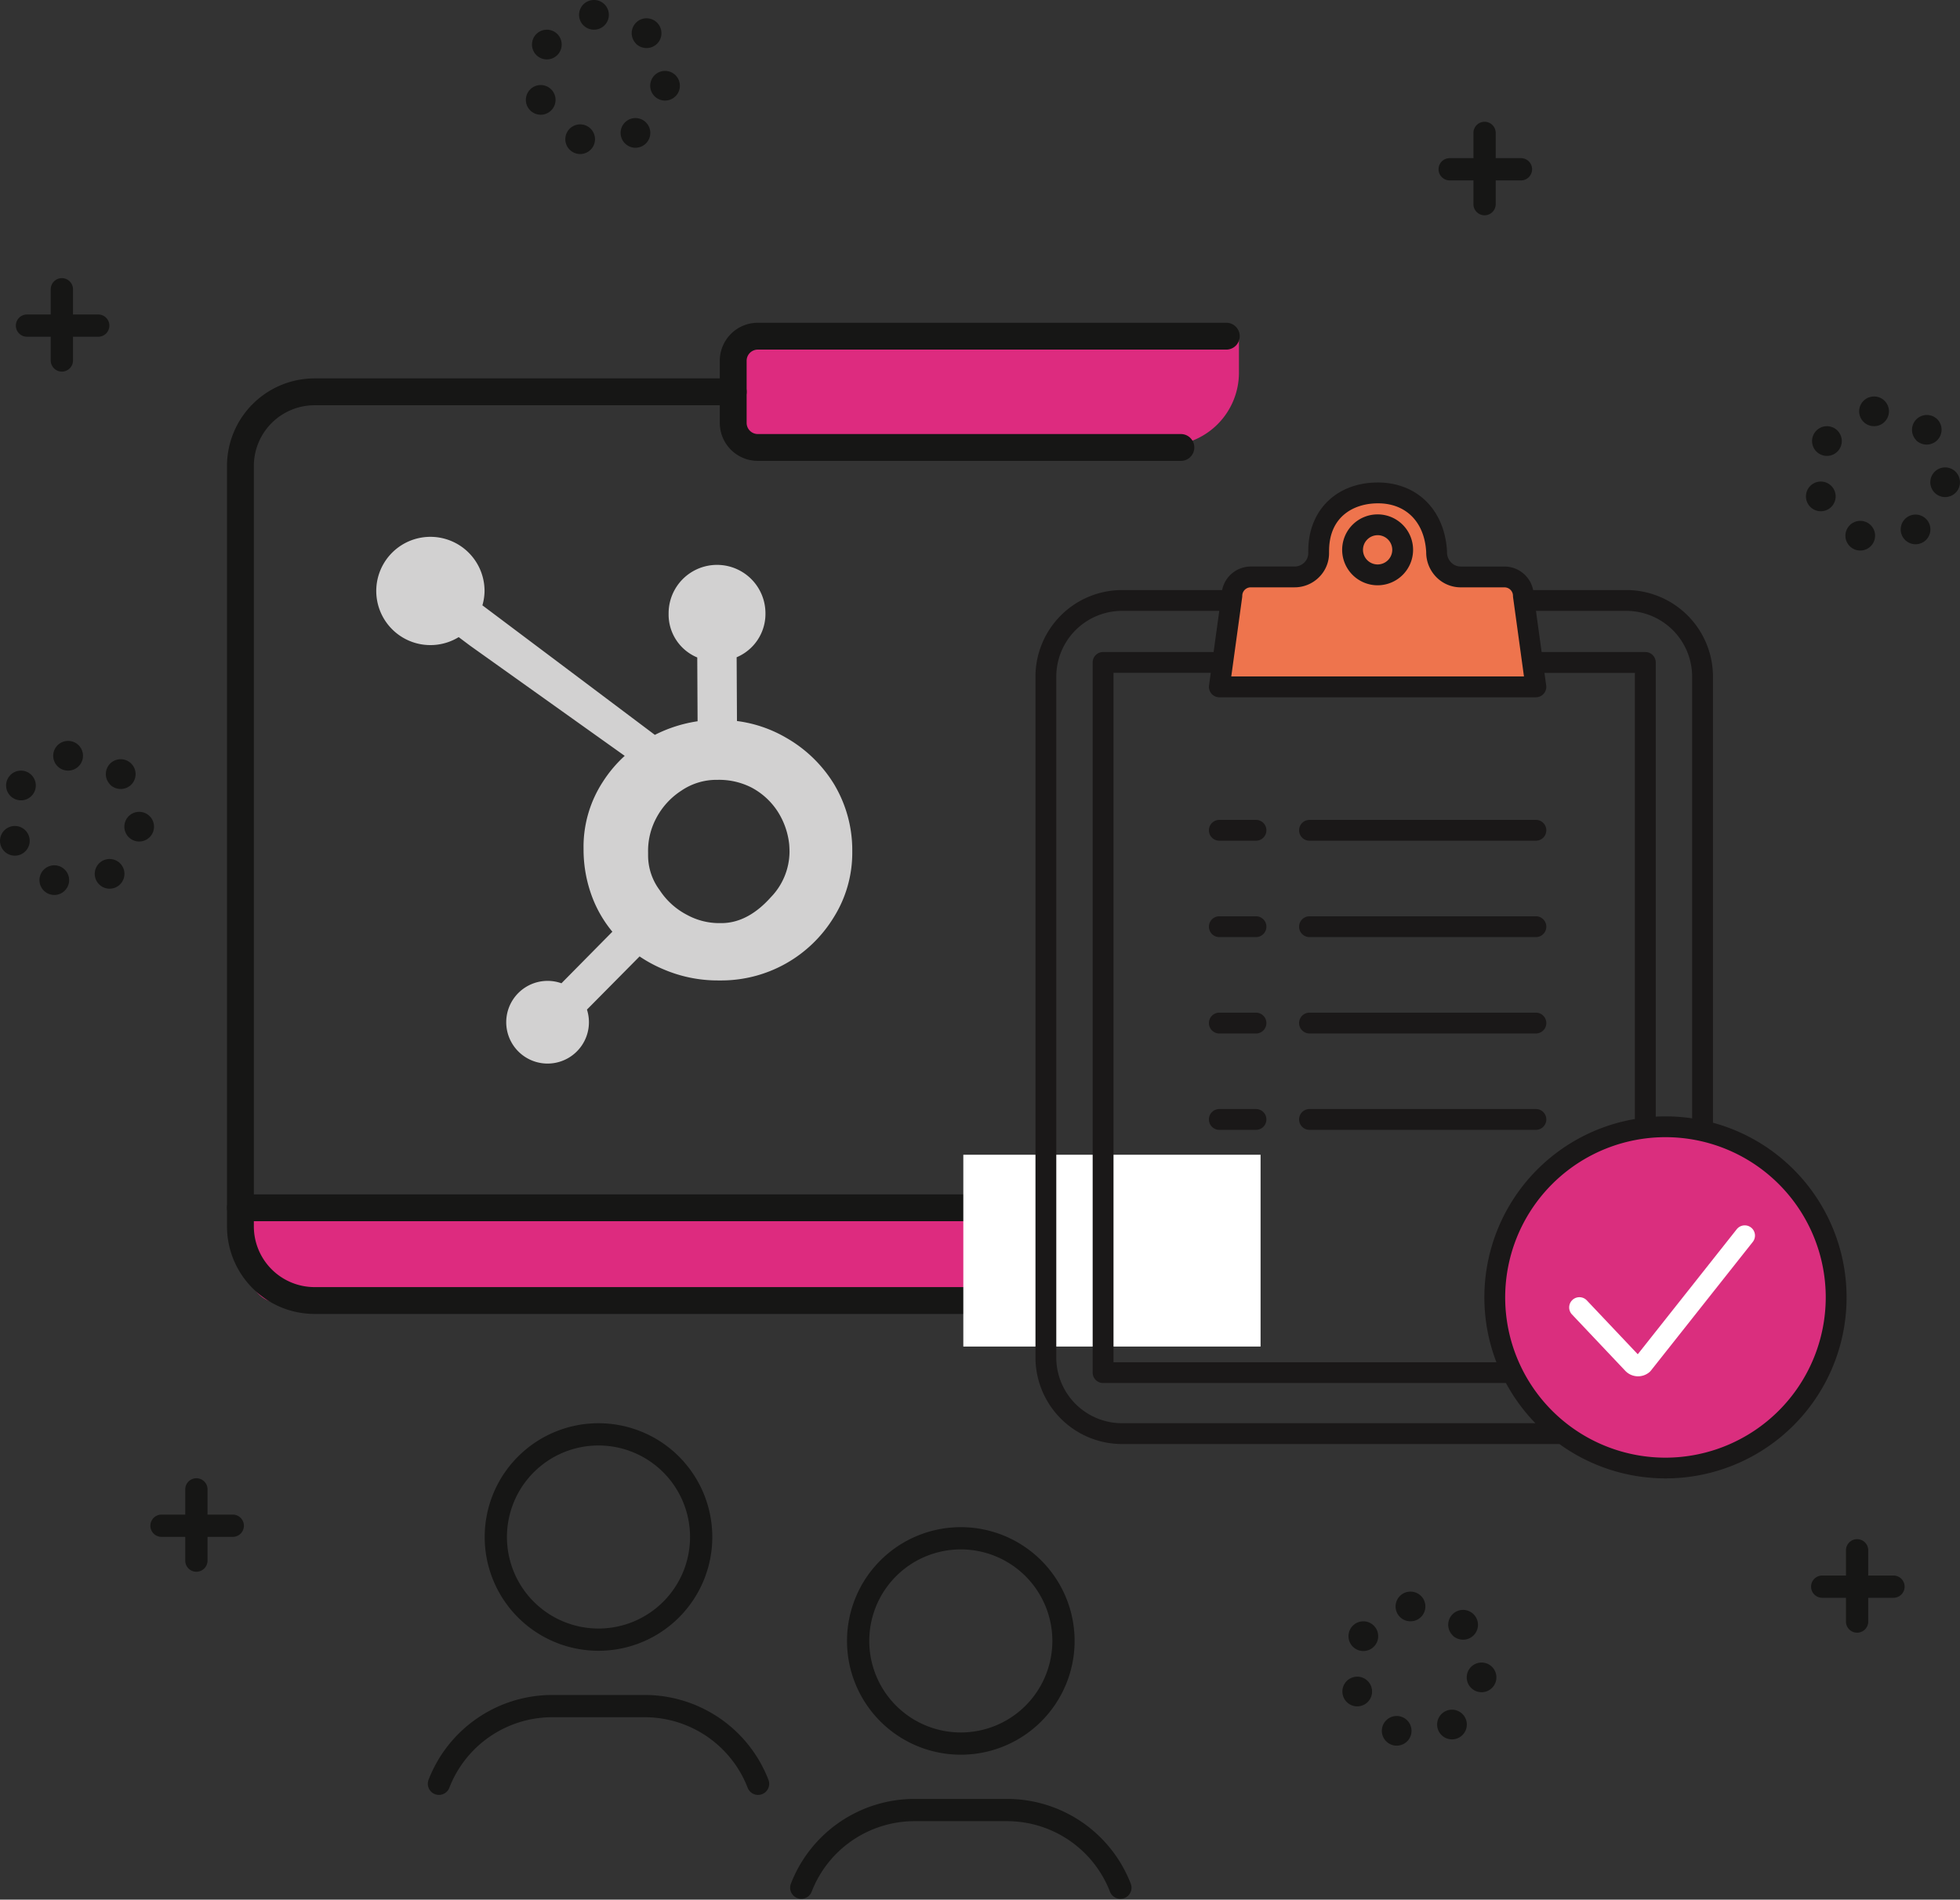 <svg xmlns="http://www.w3.org/2000/svg" xmlns:xlink="http://www.w3.org/1999/xlink" width="438" height="424.608" viewBox="0 0 438 424.608">
  <rect x="0" y="0" width="438" height="424.608" fill="#333333" stroke="none"/>
  <defs>
    <clipPath id="clip-path">
      <rect id="Rectángulo_421" data-name="Rectángulo 421" width="438" height="424.608" fill="none"/>
    </clipPath>
  </defs>
  <g id="Grupo_588" data-name="Grupo 588" transform="translate(-984 -1005)">
    <g id="Grupo_587" data-name="Grupo 587" transform="translate(984 1005)">
      <g id="Grupo_586" data-name="Grupo 586" clip-path="url(#clip-path)">
        <path id="Trazado_2127" data-name="Trazado 2127" d="M265.58,70.118H160.029A7.034,7.034,0,0,0,153,77.151V87.4a7.034,7.034,0,0,0,7.033,7.033h89.24A16.311,16.311,0,0,0,265.58,78.123Z" transform="translate(11.286 5.173)" fill="#dd2b7f"/>
        <path id="Trazado_2128" data-name="Trazado 2128" d="M267.906,272.693H58.573a6.442,6.442,0,0,1-6.443-6.443v-15.3H246.163A21.743,21.743,0,0,1,267.906,272.693Z" transform="translate(3.846 18.512)" fill="#dd2b7f"/>
        <path id="Trazado_2129" data-name="Trazado 2129" d="M266.631,284.674H66.616a16.581,16.581,0,0,1-16.581-16.58V98.143a16.581,16.581,0,0,1,16.581-16.58h93.547" transform="translate(3.691 6.017)" fill="none" stroke="#161615" stroke-linecap="round" stroke-linejoin="round" stroke-width="6"/>
        <path id="Trazado_2130" data-name="Trazado 2130" d="M252.634,94.853H158.093a5.5,5.5,0,0,1-5.5-5.5V75.479a5.5,5.5,0,0,1,5.5-5.5H262.781" transform="translate(11.257 5.163)" fill="none" stroke="#161615" stroke-linecap="round" stroke-linejoin="round" stroke-width="6"/>
        <line id="Línea_173" data-name="Línea 173" x2="195.461" transform="translate(53.726 269.965)" fill="none" stroke="#161615" stroke-linecap="round" stroke-linejoin="round" stroke-width="6"/>
        <path id="Trazado_2131" data-name="Trazado 2131" d="M378.067,100.428a3.318,3.318,0,0,0,1.1,6.448,3.352,3.352,0,0,0,1.1-.189,3.317,3.317,0,1,0-2.2-6.259" transform="translate(27.726 7.395)" fill="#161615"/>
        <path id="Trazado_2132" data-name="Trazado 2132" d="M398.838,92.01c0,.006-.01.01-.01.017v0A3.388,3.388,0,0,0,401.2,93a3.319,3.319,0,0,0,2.362-5.663.486.486,0,0,0-.033-.037A3.321,3.321,0,0,0,398.839,92v.006" transform="translate(29.35 6.369)" fill="#161615"/>
        <path id="Trazado_2133" data-name="Trazado 2133" d="M382.206,89.227a3.319,3.319,0,1,0,1.048,4.574,3.321,3.321,0,0,0-1.048-4.574" transform="translate(27.82 6.545)" fill="#161615"/>
        <path id="Trazado_2134" data-name="Trazado 2134" d="M389.866,82.558a3.316,3.316,0,0,0,.372,6.611,3.486,3.486,0,0,0,.381-.02,3.317,3.317,0,1,0-.753-6.591" transform="translate(28.543 6.089)" fill="#161615"/>
        <path id="Trazado_2135" data-name="Trazado 2135" d="M405.415,97.317a3.316,3.316,0,1,0-.737,6.591,3.369,3.369,0,0,0,.371.02,3.316,3.316,0,0,0,.365-6.611" transform="translate(29.635 7.177)" fill="#161615"/>
        <path id="Trazado_2136" data-name="Trazado 2136" d="M388.462,108.608a3.315,3.315,0,1,0,2.047,4.223,3.311,3.311,0,0,0-2.047-4.223" transform="translate(28.331 7.998)" fill="#161615"/>
        <path id="Trazado_2137" data-name="Trazado 2137" d="M397.119,107.623a3.318,3.318,0,1,0,4.574,1.038,3.319,3.319,0,0,0-4.574-1.038" transform="translate(29.181 7.902)" fill="#161615"/>
        <path id="Trazado_2138" data-name="Trazado 2138" d="M2.218,172.126a3.318,3.318,0,0,0,1.1,6.448,3.352,3.352,0,0,0,1.1-.189,3.317,3.317,0,1,0-2.2-6.259" transform="translate(0 12.684)" fill="#161615"/>
        <path id="Trazado_2139" data-name="Trazado 2139" d="M22.988,163.708c0,.006-.01.01-.01.017v0a3.388,3.388,0,0,0,2.368.969,3.318,3.318,0,0,0,2.362-5.663.489.489,0,0,0-.033-.037,3.321,3.321,0,0,0-4.686,4.707v.006" transform="translate(1.624 11.658)" fill="#161615"/>
        <path id="Trazado_2140" data-name="Trazado 2140" d="M6.357,160.925A3.319,3.319,0,1,0,7.4,165.5a3.321,3.321,0,0,0-1.048-4.574" transform="translate(0.094 11.834)" fill="#161615"/>
        <path id="Trazado_2141" data-name="Trazado 2141" d="M14.016,154.256a3.316,3.316,0,0,0,.372,6.611,3.487,3.487,0,0,0,.381-.02,3.317,3.317,0,1,0-.753-6.591" transform="translate(0.817 11.378)" fill="#161615"/>
        <path id="Trazado_2142" data-name="Trazado 2142" d="M29.565,169.015a3.316,3.316,0,1,0-.737,6.591,3.37,3.37,0,0,0,.372.02,3.316,3.316,0,0,0,.365-6.611" transform="translate(1.909 12.467)" fill="#161615"/>
        <path id="Trazado_2143" data-name="Trazado 2143" d="M12.613,180.306a3.315,3.315,0,1,0,2.047,4.222,3.311,3.311,0,0,0-2.047-4.222" transform="translate(0.605 13.287)" fill="#161615"/>
        <path id="Trazado_2144" data-name="Trazado 2144" d="M21.269,179.321a3.318,3.318,0,1,0,4.574,1.038,3.319,3.319,0,0,0-4.574-1.038" transform="translate(1.455 13.191)" fill="#161615"/>
        <path id="Trazado_2145" data-name="Trazado 2145" d="M111.659,17.892a3.318,3.318,0,0,0,1.1,6.448,3.352,3.352,0,0,0,1.1-.189,3.317,3.317,0,1,0-2.2-6.259" transform="translate(8.073 1.306)" fill="#161615"/>
        <path id="Trazado_2146" data-name="Trazado 2146" d="M132.429,9.474c0,.006-.01.01-.01.017v0a3.388,3.388,0,0,0,2.368.969A3.319,3.319,0,0,0,137.149,4.8a.494.494,0,0,0-.033-.037,3.321,3.321,0,0,0-4.686,4.707v.006" transform="translate(9.697 0.28)" fill="#161615"/>
        <path id="Trazado_2147" data-name="Trazado 2147" d="M115.8,6.691a3.319,3.319,0,1,0,1.047,4.574A3.323,3.323,0,0,0,115.8,6.691" transform="translate(8.168 0.456)" fill="#161615"/>
        <path id="Trazado_2148" data-name="Trazado 2148" d="M123.457.022a3.316,3.316,0,0,0,.372,6.611,3.487,3.487,0,0,0,.381-.02,3.317,3.317,0,1,0-.753-6.591" transform="translate(8.89 0)" fill="#161615"/>
        <path id="Trazado_2149" data-name="Trazado 2149" d="M139.006,14.781a3.316,3.316,0,1,0-.737,6.591,3.37,3.37,0,0,0,.372.02,3.316,3.316,0,0,0,.365-6.611" transform="translate(9.982 1.089)" fill="#161615"/>
        <path id="Trazado_2150" data-name="Trazado 2150" d="M122.053,26.072a3.315,3.315,0,1,0,2.047,4.223,3.311,3.311,0,0,0-2.047-4.223" transform="translate(8.679 1.91)" fill="#161615"/>
        <path id="Trazado_2151" data-name="Trazado 2151" d="M130.71,25.087a3.318,3.318,0,1,0,4.574,1.038,3.319,3.319,0,0,0-4.574-1.038" transform="translate(9.528 1.813)" fill="#161615"/>
        <path id="Trazado_2152" data-name="Trazado 2152" d="M281.59,349.208a3.318,3.318,0,0,0,1.1,6.448,3.351,3.351,0,0,0,1.1-.189,3.317,3.317,0,1,0-2.2-6.259" transform="translate(20.609 25.747)" fill="#161615"/>
        <path id="Trazado_2153" data-name="Trazado 2153" d="M302.36,340.79c0,.006-.01.01-.01.017v0a3.388,3.388,0,0,0,2.368.969,3.318,3.318,0,0,0,2.362-5.663.493.493,0,0,0-.033-.037,3.321,3.321,0,0,0-4.686,4.707v.006" transform="translate(22.233 24.721)" fill="#161615"/>
        <path id="Trazado_2154" data-name="Trazado 2154" d="M285.728,338.007a3.319,3.319,0,1,0,1.048,4.574,3.321,3.321,0,0,0-1.048-4.574" transform="translate(20.703 24.897)" fill="#161615"/>
        <path id="Trazado_2155" data-name="Trazado 2155" d="M293.388,331.338a3.316,3.316,0,0,0,.372,6.611,3.483,3.483,0,0,0,.381-.02,3.317,3.317,0,1,0-.753-6.591" transform="translate(21.426 24.441)" fill="#161615"/>
        <path id="Trazado_2156" data-name="Trazado 2156" d="M308.937,346.1a3.316,3.316,0,1,0-.737,6.591,3.366,3.366,0,0,0,.372.02,3.316,3.316,0,0,0,.365-6.611" transform="translate(22.518 25.53)" fill="#161615"/>
        <path id="Trazado_2157" data-name="Trazado 2157" d="M291.984,357.388a3.315,3.315,0,1,0,2.047,4.223,3.311,3.311,0,0,0-2.047-4.223" transform="translate(21.214 26.35)" fill="#161615"/>
        <path id="Trazado_2158" data-name="Trazado 2158" d="M300.641,356.4a3.318,3.318,0,1,0,4.574,1.038,3.319,3.319,0,0,0-4.574-1.038" transform="translate(22.064 26.254)" fill="#161615"/>
        <path id="Trazado_2159" data-name="Trazado 2159" d="M309.135,25.351a2.487,2.487,0,0,0-2.488,2.488V43.761a2.488,2.488,0,0,0,4.976,0V27.839a2.487,2.487,0,0,0-2.488-2.488" transform="translate(22.621 1.87)" fill="#161615"/>
        <path id="Trazado_2160" data-name="Trazado 2160" d="M317.8,32.919H301.875a2.488,2.488,0,1,0,0,4.976H317.8a2.488,2.488,0,0,0,0-4.976" transform="translate(22.086 2.428)" fill="#161615"/>
        <path id="Trazado_2161" data-name="Trazado 2161" d="M386.665,320.4a2.487,2.487,0,0,0-2.488,2.488v15.922a2.488,2.488,0,0,0,4.976,0V322.885a2.487,2.487,0,0,0-2.488-2.488" transform="translate(28.34 23.635)" fill="#161615"/>
        <path id="Trazado_2162" data-name="Trazado 2162" d="M395.328,327.966H379.406a2.488,2.488,0,0,0,0,4.976h15.922a2.488,2.488,0,1,0,0-4.976" transform="translate(27.805 24.194)" fill="#161615"/>
        <path id="Trazado_2163" data-name="Trazado 2163" d="M13.047,57.9a2.487,2.487,0,0,0-2.488,2.488V76.3a2.488,2.488,0,1,0,4.976,0V60.383A2.487,2.487,0,0,0,13.047,57.9" transform="translate(0.779 4.271)" fill="#161615"/>
        <path id="Trazado_2164" data-name="Trazado 2164" d="M21.71,65.464H5.788a2.488,2.488,0,0,0,0,4.976H21.71a2.488,2.488,0,0,0,0-4.976" transform="translate(0.243 4.829)" fill="#161615"/>
        <path id="Trazado_2165" data-name="Trazado 2165" d="M41.045,307.716a2.488,2.488,0,0,0-2.489,2.488v15.922a2.488,2.488,0,0,0,4.977,0V310.2a2.488,2.488,0,0,0-2.488-2.488" transform="translate(2.844 22.7)" fill="#161615"/>
        <path id="Trazado_2166" data-name="Trazado 2166" d="M49.707,315.284H33.785a2.488,2.488,0,0,0,0,4.976H49.707a2.488,2.488,0,0,0,0-4.976" transform="translate(2.309 23.258)" fill="#161615"/>
        <path id="Trazado_2167" data-name="Trazado 2167" d="M180.813,167.383A29.9,29.9,0,0,0,169.9,156.651a29.15,29.15,0,0,0-11-3.747l-.073-14.252a10.522,10.522,0,0,0,6.437-9.884,10.82,10.82,0,1,0-21.64.111,10.393,10.393,0,0,0,6.4,9.819l.073,14.259A31.346,31.346,0,0,0,140.549,156c-6.219-4.673-26.611-20-38.54-28.956a11.737,11.737,0,0,0,.482-3.171,12.1,12.1,0,1,0-5.779,10.279l2.518,1.89,34.584,24.649a28.886,28.886,0,0,0-4.846,5.735,26.643,26.643,0,0,0-4.357,14.384l.006,1.09a30.073,30.073,0,0,0,1.936,10.369,27.251,27.251,0,0,0,4.5,7.731l-11.377,11.523a9.241,9.241,0,1,0,5.7,5.882l11.76-11.882a30.347,30.347,0,0,0,5.267,2.848,30.73,30.73,0,0,0,12.3,2.519l.821,0a29.436,29.436,0,0,0,24.948-14.025,27.147,27.147,0,0,0,4.193-14.649v-.267a28.67,28.67,0,0,0-3.856-14.56M166.5,192.256c-3.19,3.582-6.867,5.8-11.035,5.819l-.687,0a14.969,14.969,0,0,1-7-1.819,16.162,16.162,0,0,1-6.152-5.547,13.01,13.01,0,0,1-2.588-7.579l0-.821a15.556,15.556,0,0,1,1.757-7.571,16.384,16.384,0,0,1,5.668-6.265,13.954,13.954,0,0,1,7.886-2.422h.268a16,16,0,0,1,7.436,1.673,15.724,15.724,0,0,1,5.86,5.277,16.88,16.88,0,0,1,2.654,7.442c.046.559.072,1.133.075,1.68A14.751,14.751,0,0,1,166.5,192.256Z" transform="translate(5.791 8.257)" fill="#d2d1d1"/>
        <rect id="Rectángulo_420" data-name="Rectángulo 420" width="66.427" height="42.871" transform="translate(215.272 258.107)" fill="#fff"/>
        <path id="Trazado_2168" data-name="Trazado 2168" d="M253.357,146.215h71.131l-3.537-23.186-3.34-1.572-8.057-.393-4.519-.59-2.358-2.948-1.179-5.109-1.964-6.091-7.074-4.519-5.9.393s-5.305,2.751-5.895,3.144-4.126,2.948-4.126,3.93-.59,9.628-.59,9.628L273.4,121.26l-9.627.393-6.091.2-1.768,4.716Z" transform="translate(18.69 7.51)" fill="#ee744d"/>
        <path id="Trazado_2169" data-name="Trazado 2169" d="M385.488,272.452a36.519,36.519,0,1,1-36.521-36.52,36.52,36.52,0,0,1,36.521,36.52" transform="translate(23.049 17.404)" fill="#da2e7e"/>
        <path id="Trazado_2170" data-name="Trazado 2170" d="M287.249,122.921A7.924,7.924,0,1,0,279.326,115a7.933,7.933,0,0,0,7.923,7.924m0-11.2A3.271,3.271,0,1,1,283.979,115a3.275,3.275,0,0,1,3.271-3.271" transform="translate(20.606 7.899)" fill="#1a1818"/>
        <path id="Trazado_2171" data-name="Trazado 2171" d="M253.923,175.325h8.192a2.326,2.326,0,0,0,0-4.653h-8.192a2.326,2.326,0,0,0,0,4.653" transform="translate(18.56 12.59)" fill="#1a1818"/>
        <path id="Trazado_2172" data-name="Trazado 2172" d="M272.69,175.325h50.593a2.326,2.326,0,0,0,0-4.653H272.69a2.326,2.326,0,0,0,0,4.653" transform="translate(19.945 12.59)" fill="#1a1818"/>
        <path id="Trazado_2173" data-name="Trazado 2173" d="M262.115,190.735h-8.192a2.326,2.326,0,0,0,0,4.653h8.192a2.326,2.326,0,0,0,0-4.653" transform="translate(18.56 14.07)" fill="#1a1818"/>
        <path id="Trazado_2174" data-name="Trazado 2174" d="M272.69,195.388h50.593a2.326,2.326,0,0,0,0-4.653H272.69a2.326,2.326,0,0,0,0,4.653" transform="translate(19.945 14.07)" fill="#1a1818"/>
        <path id="Trazado_2175" data-name="Trazado 2175" d="M262.115,210.8h-8.192a2.326,2.326,0,0,0,0,4.653h8.192a2.326,2.326,0,0,0,0-4.653" transform="translate(18.56 15.55)" fill="#1a1818"/>
        <path id="Trazado_2176" data-name="Trazado 2176" d="M272.69,215.45h50.593a2.326,2.326,0,0,0,0-4.653H272.69a2.326,2.326,0,0,0,0,4.653" transform="translate(19.945 15.55)" fill="#1a1818"/>
        <path id="Trazado_2177" data-name="Trazado 2177" d="M262.115,230.859h-8.192a2.326,2.326,0,0,0,0,4.653h8.192a2.326,2.326,0,0,0,0-4.653" transform="translate(18.56 17.03)" fill="#1a1818"/>
        <path id="Trazado_2178" data-name="Trazado 2178" d="M272.69,235.512h50.593a2.326,2.326,0,0,0,0-4.653H272.69a2.326,2.326,0,0,0,0,4.653" transform="translate(19.945 17.03)" fill="#1a1818"/>
        <path id="Trazado_2179" data-name="Trazado 2179" d="M366.9,243.54V143.825A19.367,19.367,0,0,0,347.55,124.48H326.715a6.549,6.549,0,0,0-6.407-5.26h-9.766a2.994,2.994,0,0,1-2.136-.888,3.249,3.249,0,0,1-.941-2.313c0-.057,0-.141,0-.2-.513-9.331-6.812-15.51-15.741-15.38s-15.07,6.109-15.258,14.867l0,.185c-.006.232-.011.464-.008.694a2.922,2.922,0,0,1-.853,2.106,3.087,3.087,0,0,1-2.217.928h-9.773a6.549,6.549,0,0,0-6.407,5.26H234.843A19.368,19.368,0,0,0,215.5,143.825v152.19a19.368,19.368,0,0,0,19.346,19.345h97.741A40.456,40.456,0,1,0,366.9,243.54m-4.653-99.716v98.737a40.652,40.652,0,0,0-5.955-.441c-.731,0-1.458.021-2.18.06V140.661a2.326,2.326,0,0,0-2.327-2.326H328.609l-1.267-9.2H347.55a14.71,14.71,0,0,1,14.692,14.693m-107.41,3.817a2.327,2.327,0,0,0,1.753.8H327.33a2.326,2.326,0,0,0,2.3-2.644l-.387-2.808h20.207v99.721a40.435,40.435,0,0,0-30.948,54.358H232.938V142.988h21.73l-.387,2.808a2.329,2.329,0,0,0,.551,1.846m6.879-21.873a1.9,1.9,0,0,1,1.9-1.9h9.773a7.7,7.7,0,0,0,5.532-2.313,7.541,7.541,0,0,0,2.189-5.444c0-.168,0-.334.006-.5l.005-.2c.161-7.491,5.62-10.241,10.676-10.316,6.427-.112,10.649,4.113,11.022,10.884a7.877,7.877,0,0,0,2.295,5.636,7.619,7.619,0,0,0,5.433,2.257h9.766a1.9,1.9,0,0,1,1.9,1.9,2.417,2.417,0,0,0,.021.317l2.435,17.7H259.254l2.435-17.7a2.417,2.417,0,0,0,.021-.317M220.15,296.014V143.825a14.711,14.711,0,0,1,14.693-14.693h21.731l-1.267,9.2h-24.7a2.326,2.326,0,0,0-2.326,2.326V299.393a2.325,2.325,0,0,0,2.326,2.326h90.025a40.721,40.721,0,0,0,6.587,8.987h-92.38a14.71,14.71,0,0,1-14.693-14.692m136.138,22.391A35.817,35.817,0,1,1,392.1,282.589a35.857,35.857,0,0,1-35.817,35.817" transform="translate(15.897 7.409)" fill="#1a1818"/>
        <path id="Trazado_2180" data-name="Trazado 2180" d="M367.228,255.568a2.287,2.287,0,0,0-3.211.373L341.9,283.882l-11.382-12.036a2.284,2.284,0,1,0-3.32,3.139l11.911,12.6a3.932,3.932,0,0,0,5.391.3,2.274,2.274,0,0,0,.317-.326L367.6,258.776a2.283,2.283,0,0,0-.372-3.208" transform="translate(24.091 18.817)" fill="#fff"/>
        <path id="Trazado_2181" data-name="Trazado 2181" d="M201.538,366.1a22.944,22.944,0,1,1,22.943-22.943A22.942,22.942,0,0,1,201.538,366.1Z" transform="translate(13.175 23.622)" fill="none" stroke="#161615" stroke-linecap="round" stroke-linejoin="round" stroke-width="4.972"/>
        <path id="Trazado_2182" data-name="Trazado 2182" d="M166.757,394.142a27.162,27.162,0,0,1,25.333-17.36h20.641a27.166,27.166,0,0,1,25.336,17.362" transform="translate(12.302 27.795)" fill="none" stroke="#161615" stroke-linecap="round" stroke-linejoin="round" stroke-width="4.972"/>
        <path id="Trazado_2183" data-name="Trazado 2183" d="M126.134,344.467a22.944,22.944,0,1,1,22.943-22.943A22.942,22.942,0,0,1,126.134,344.467Z" transform="translate(7.612 22.026)" fill="none" stroke="#161615" stroke-linecap="round" stroke-linejoin="round" stroke-width="4.972"/>
        <path id="Trazado_2184" data-name="Trazado 2184" d="M91.352,372.507a27.164,27.164,0,0,1,25.335-17.361h20.64a27.165,27.165,0,0,1,25.336,17.363" transform="translate(6.739 26.199)" fill="none" stroke="#161615" stroke-linecap="round" stroke-linejoin="round" stroke-width="4.972"/>
      </g>
    </g>
  </g>
</svg>
